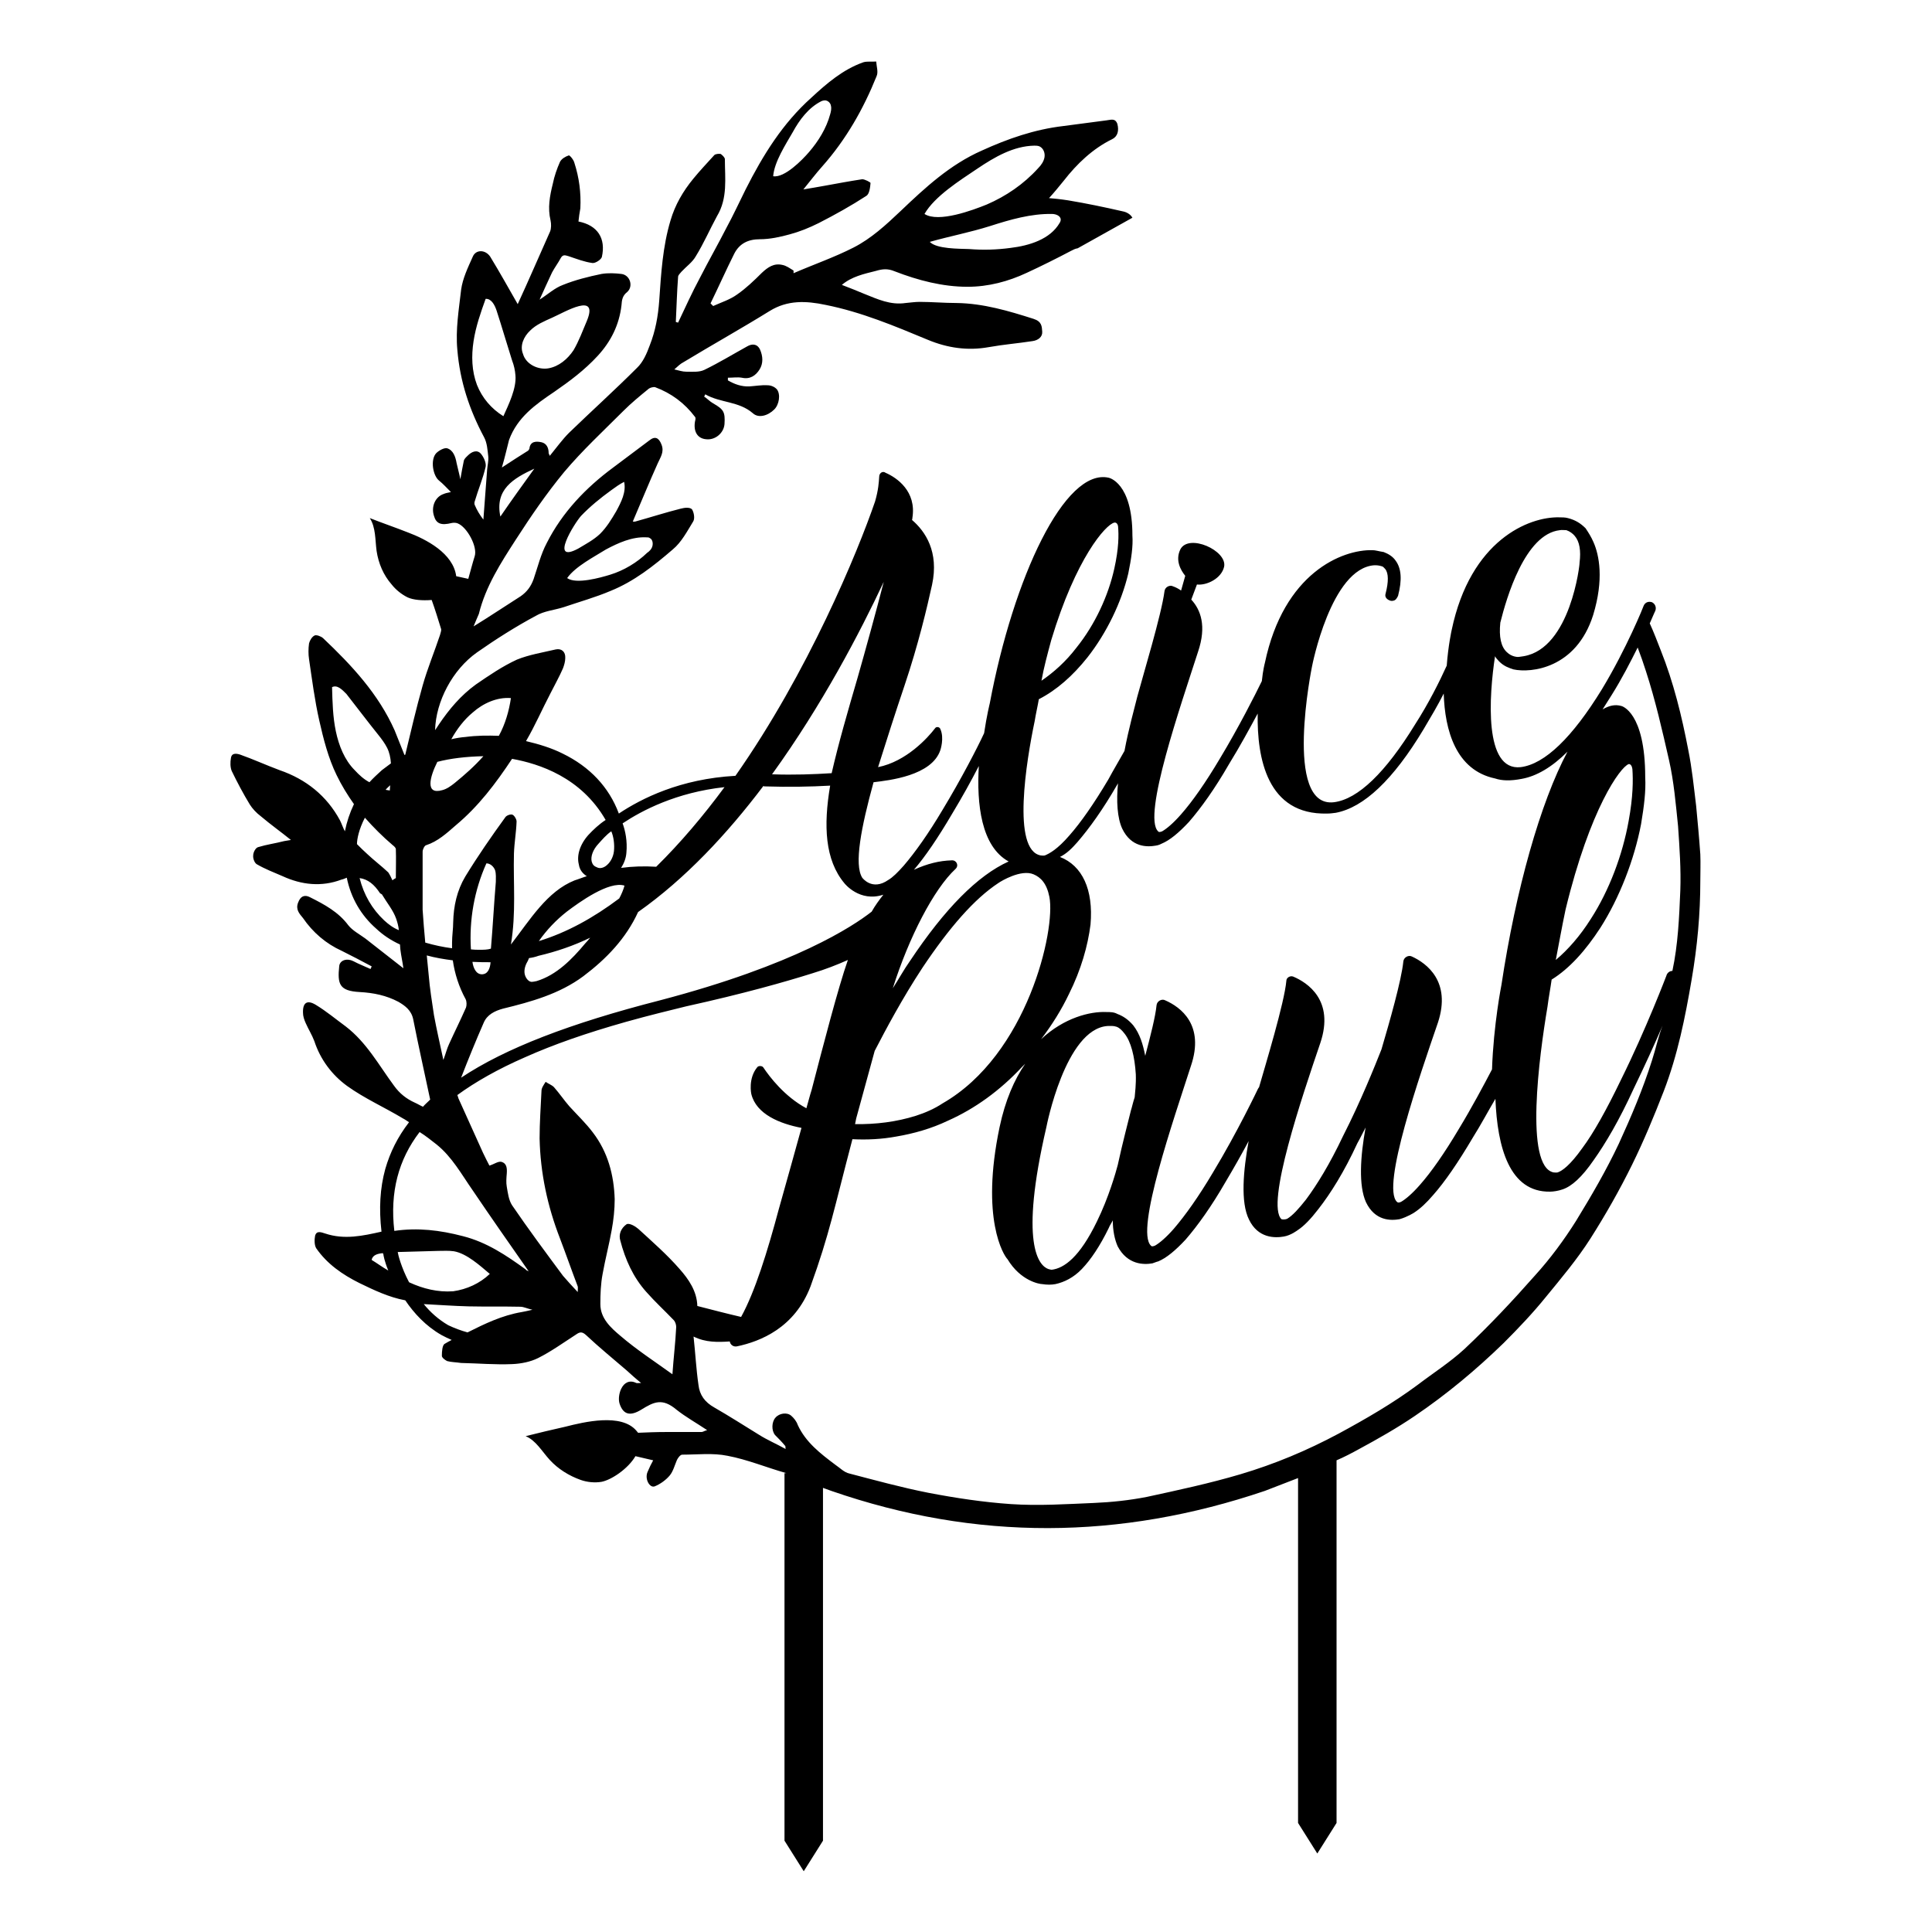 <?xml version="1.0" encoding="utf-8"?>
<!-- Generator: Adobe Illustrator 24.2.1, SVG Export Plug-In . SVG Version: 6.00 Build 0)  -->
<svg version="1.1" id="Calque_1" xmlns="http://www.w3.org/2000/svg" xmlns:xlink="http://www.w3.org/1999/xlink" x="0px" y="0px"
	 viewBox="0 0 512 512" style="enable-background:new 0 0 512 512;" xml:space="preserve">
<g>
	<g>
		<path d="M120.9,152.7c-0.8-6.1-8-9.8-12.8-11.6c-3.3-1.3-6.8-2.5-10.1-3.8c1.6,2.5,1.4,5.7,1.8,8.7c0.5,3.3,1.8,6.4,4,8.9
			c1.1,1.4,2.6,2.6,4.2,3.4c1.5,0.7,3.9,0.9,6.4,0.7c0.9,2.5,1.7,5.1,2.5,7.7c0.1,0.5-0.2,1.1-0.3,1.6c-1.5,4.5-3.3,8.8-4.6,13.4
			c-1.7,6-3.1,12.1-4.6,18.3c-0.1,0-0.2,0.1-0.2,0.1c-0.9-2.2-1.7-4.3-2.6-6.5c-4.3-9.7-11.4-17.3-19-24.5c-0.6-0.5-1.7-0.9-2.2-0.7
			c-0.7,0.3-1.3,1.3-1.5,2.1c-0.2,1.4-0.2,2.9,0,4.2c0.8,5.4,1.5,10.9,2.7,16.2c1.1,4.9,2.4,10,4.6,14.5c1.3,2.7,2.9,5.3,4.6,7.7
			c-1.1,2.3-1.9,4.7-2.4,7.2c-0.5-0.9-0.8-1.9-1.3-2.9c-3.5-6.5-9-10.9-16-13.3c-3.5-1.3-7-2.9-10.4-4.1c-0.9-0.3-2.3-0.6-2.5,0.9
			c-0.2,1.1-0.2,2.4,0.2,3.4c1.5,3.1,3.1,6.1,4.8,8.9c0.7,1.1,1.7,2.2,2.9,3.1c2.6,2.2,5.4,4.2,8,6.3c-0.5,0.1-1.1,0.2-1.8,0.3
			c-2.3,0.6-4.6,0.9-6.9,1.6c-0.7,0.2-1.3,1.4-1.3,2.2c-0.1,0.7,0.3,1.9,0.9,2.3c2.2,1.3,4.6,2.2,6.9,3.2c5,2.3,10.3,2.9,15.6,0.9
			c0.5-0.1,0.9-0.3,1.4-0.5c1.1,5.4,3.8,10,7.8,13.5c1.8,1.7,3.9,3.1,6.3,4.2c0,0.5,0.1,0.9,0.1,1.3c0.2,1.7,0.6,3.4,0.8,5
			c-3.3-2.6-6.8-5.3-10.1-7.9c-1.5-1.1-3.4-2.1-4.5-3.5c-2.6-3.5-6.3-5.5-10.1-7.4c-1.3-0.7-2.5-0.5-3.2,1.4
			c-0.7,1.8,0.3,2.9,1.3,4.1c2.6,3.8,6.1,6.8,10.3,8.7c2.6,1.3,5.3,2.7,7.9,4.1c-0.1,0.2-0.2,0.5-0.3,0.7c-1.5-0.7-3.1-1.3-4.6-2.1
			c-1.6-0.8-3.5-0.3-3.7,1.3c-0.5,4.8,0,6.6,5.4,6.9c3.7,0.2,7.1,0.9,10.3,2.6c1.7,1,3.4,2.2,3.9,4.6c1.4,7.1,3,14.2,4.5,21.3
			c-0.1,0.1-0.2,0.2-0.3,0.3c-0.6,0.6-1.1,1-1.6,1.6c-0.7-0.3-1.5-0.8-2.2-1.1c-2.2-1-4-2.4-5.5-4.5c-4-5.4-7.2-11.4-12.8-15.7
			c-2.6-1.9-5.1-4-7.9-5.7c-2.3-1.4-3.5-0.6-3.4,2.1c0,0.9,0.3,1.8,0.7,2.7c0.7,1.6,1.7,3.2,2.3,4.8c1.6,4.9,4.7,9,8.7,11.9
			c4.6,3.3,9.8,5.6,14.8,8.6c0.6,0.3,1.1,0.7,1.6,1c-3,3.9-5,7.9-6.3,12.4c-1.4,5.1-1.7,10.5-1,16.6c-4.9,1.1-9.8,2.2-14.9,0.5
			c-1-0.3-2.3-0.9-2.7,0.6c-0.2,1-0.2,2.5,0.3,3.3c2.9,4.2,7,7,11.4,9.2c3.9,1.9,7.9,3.8,12.2,4.6c2.3,3.4,5.4,6.8,9.6,9.2
			c0.9,0.5,1.8,0.9,2.7,1.3c-0.6,0.3-1.3,0.7-1.8,1c-0.7,0.3-0.8,2.1-0.8,3.2c0,0.5,0.8,1.1,1.4,1.4c1.1,0.3,2.4,0.3,3.7,0.5
			c4.6,0.1,9,0.5,13.6,0.3c2.3-0.1,4.8-0.6,6.8-1.6c3.4-1.7,6.6-4,10-6.2c1-0.7,1.6-0.9,2.7,0.1c3.4,3.2,7.2,6.3,10.8,9.4
			c1.1,1,2.3,2.1,3.8,3.3c-0.8,0-1,0.1-1.3,0c-1.8-0.9-3.2,0-3.9,1.4c-0.6,1.1-0.9,2.9-0.5,4.1c1,3,2.9,3.3,5.7,1.6
			c3.4-2.1,5.6-3.2,9.4,0c2.4,1.9,5.1,3.4,8.1,5.4c-0.8,0.2-1.1,0.5-1.5,0.5c-3.2,0-6.4,0-9.6,0c-2.4,0-4.8,0.1-7.2,0.2l-0.5-0.6
			c-4-4.6-13.7-2.3-18.8-1c-3.5,0.8-7,1.6-10.5,2.5c2.7,1.1,4.3,4,6.4,6.3c2.2,2.4,5.1,4.2,8.2,5.3c1.7,0.6,3.7,0.8,5.5,0.5
			c2.6-0.5,7-3.4,9-6.8l4.7,1.1c-0.5,0.9-1,1.9-1.5,3.1c-0.8,1.9,0.6,4.3,1.9,3.8c1.5-0.6,3-1.7,4-2.9c0.9-1.1,1.3-2.7,1.9-4.1
			c0.3-0.6,0.9-1.4,1.4-1.4c4,0,8.1-0.5,12,0.3c5.3,1,10.3,3.1,15.6,4.6h-0.5v97.4l5.1,8.1l5.1-8.1v-93.5l2.2,0.8
			c38.4,13.3,76.5,13,114.9,0l8.8-3.4v91.4l5.1,8.1l5.1-8.1V387c2.1-0.9,4-1.9,6-3c5-2.7,10.1-5.6,14.8-8.8
			c8.4-5.7,16.2-12.2,23.5-19.3c3.9-3.9,7.7-7.9,11.1-12.1c4.1-5,8.4-10.1,11.9-15.6c4-6.3,7.7-12.8,11-19.5
			c3.1-6.3,5.8-12.8,8.4-19.5c3.7-9.6,5.7-19.6,7.4-29.6c1.5-8.7,2.3-17.4,2.3-26.1c0-2.4,0.1-4.7,0-7.1c-0.3-4.3-0.7-8.6-1.1-12.8
			c-0.6-4.9-1.1-10-2.1-14.9c-1.7-8.9-3.9-17.9-7.3-26.4c-0.9-2.3-1.8-4.7-2.9-7.1c0.9-2.1,1.5-3.4,1.5-3.4c0.3-0.9-0.1-1.8-0.9-2.2
			c-0.9-0.3-1.8,0-2.2,0.9c0,0.1-4.5,11.3-11.1,22.2c-7.8,12.7-15.1,19.8-21.5,20.6c-9.8,1.1-8.4-18.9-6.8-29.4
			c0.2,0.5,0.7,0.9,1.1,1.4c1.3,1.3,2.6,1.7,3.8,2.1c4.6,1,16.6-0.2,21.1-14.4c2.9-9.5,1.6-15.9,0.1-19.3c-0.6-1.4-1.3-2.5-2.1-3.7
			c-1.3-1.3-2.7-2.2-4.7-2.7c-0.7-0.2-1.6-0.2-2.3-0.2c-8-0.2-23.5,6-28.5,29.9c0,0-0.9,4-1.3,9.4c-1.9,4.2-4.8,10-8.4,15.6
			c-7.8,12.7-15.1,19.8-21.5,20.6c-13.5,1.6-5.8-36-5.8-36s5-26,16.5-26.8c0.7,0,1.1,0,2.1,0.3c0.3,0.1,0.6,0.5,0.8,0.7
			c0.9,1.1,0.9,3.4,0.1,6.5c-0.3,0.9,0.3,1.6,1.3,1.9c0.1,0,0.3,0.1,0.7,0c0.7-0.1,1-0.7,1.3-1.3c1.1-4.2,0.9-7.3-0.7-9.4
			c-0.7-1-1.8-1.7-3.1-2.2c-1.3-0.2-2.2-0.5-3-0.5c-8-0.2-23.5,6-28.5,29.9c0,0-0.5,1.8-0.8,4.8c-1.8,3.7-6.1,12.2-11.1,20.5
			c-3.8,6.4-7.3,11.4-10.3,14.8c-2.1,2.4-3.8,3.8-5,4.5c-0.5,0.2-0.9,0.3-1.1,0c-4.2-4,6.1-33.6,10.6-47.6
			c2.3-6.8,0.7-11.1-1.8-13.8l1.5-4c2.6,0.3,6.5-1.6,7.2-4.7c0.9-4.3-9.4-8.9-11.6-4.6c-1.4,2.9,0.1,5.5,1.3,7l-1.1,3.9
			c-0.7-0.5-1.5-0.9-2.1-1.1c-0.9-0.5-2.2,0.2-2.3,1.3c-0.8,6.2-5.7,22.3-7.2,27.9c-0.7,2.9-2.3,8.5-3.4,14.4
			c-1.4,2.5-2.9,5-4.3,7.6c-3.8,6.4-7.3,11.4-10.3,14.8c-3.2,3.7-5.3,4.8-6.5,5.3c-0.5,0.1-0.8,0-1.1,0c-7.7-1.4-3.8-25.1-1.6-35.6
			c0.3-1.9,0.8-4,1.1-5.8c4.7-2.4,9-6.2,12.9-11.1c5.1-6.5,9-14.6,10.8-22.2c0.8-3.9,1.3-7.2,1.1-10.1c0-14.1-6.3-15.3-6.3-15.3
			c-11.6-2.6-25.2,26.3-31.5,59.8c0,0-0.8,3.2-1.5,7.9c-1.8,3.9-6.1,12.2-11,20.3c-3.8,6.4-7.3,11.3-10.3,14.8
			c-1.6,1.8-2.9,3.1-4.1,3.8c-4.3,3-6.9-0.6-6.9-0.6c-2.2-3.5-0.3-13.3,3-25.3c4.1-0.5,15.4-1.7,17.7-8.5c0,0,1.1-3.2,0-5.6
			c-0.2-0.6-1.1-0.7-1.4-0.2c-1.9,2.5-7.6,8.8-15.1,10.3c2.2-7,4.6-14.5,7-21.6c3.7-11,6-20.8,7.3-26.7c1.9-8.8-1.8-14.2-5.3-17.2
			c0.1-0.3,0.1-0.6,0.1-0.6c1.1-7-4.1-10.6-7.1-11.9c-0.8-0.6-1.7,0.1-1.7,1c-0.1,1.5-0.2,3.5-1.1,6.6c-4.6,13.4-17.7,45.2-37,72.7
			c-14.6,0.8-24.9,6-30.9,10c-2.6-7-7.7-12.4-14.9-15.9c-3-1.5-6.3-2.5-9.7-3.3c2.4-4.1,4.3-8.5,6.5-12.7c1.1-2.2,2.3-4.3,3.3-6.6
			c0.3-0.8,0.6-1.8,0.6-2.7c0.1-1.7-1-2.6-2.5-2.3c-3.4,0.8-7.1,1.4-10.3,2.7c-3.9,1.8-7.4,4.2-10.9,6.6c-4,2.9-7.1,6.6-9.8,10.6
			c-0.3,0.5-0.6,0.9-1,1.5c0.2-7.6,4.6-16,11.1-20.6c5-3.5,10.2-6.8,15.6-9.7c2.2-1.3,4.9-1.5,7.4-2.3c4.1-1.4,8.4-2.6,12.4-4.3
			c6.2-2.5,11.4-6.6,16.5-11c2.3-1.9,3.8-4.8,5.4-7.4c0.5-0.8,0.2-2.4-0.3-3.2c-0.5-0.6-1.9-0.5-3-0.2c-4,1-8,2.3-12,3.4
			c-0.3,0.1-0.7,0-0.7,0c2.2-5.1,4.3-10.3,6.6-15.4c0.7-1.6,1.8-3,1-5c-0.7-1.8-1.7-2.3-3.2-1.1c-3.2,2.4-6.4,4.8-9.6,7.2
			c-7.3,5.4-13.5,11.9-17.6,20c-1.6,3-2.4,6.4-3.5,9.6c-0.7,1.9-1.7,3.3-3.4,4.5c-4.1,2.6-8.1,5.3-12.5,8c0.5-1.3,1-2.3,1.4-3.3
			c1.8-7.3,5.8-13.5,9.8-19.7c4-6.2,8.1-12.2,12.8-17.9c4.8-5.7,10.4-10.9,15.7-16.2c2.1-2.1,4.3-3.9,6.5-5.7
			c0.5-0.5,1.5-0.7,1.9-0.6c4.3,1.6,7.8,4.2,10.6,7.9c0.2,0.2,0.1,0.8,0,1.1c-0.5,2.7,0.6,4.6,2.9,4.8c2.4,0.3,4.7-1.6,4.9-4
			c0.2-3.2-0.2-3.9-3-5.5c-0.9-0.5-1.6-1.3-2.4-1.8c0.1-0.2,0.2-0.3,0.3-0.6c4,2.3,8.9,1.8,12.6,5c1.5,1.4,4,0.7,5.7-1
			c1.3-1.3,1.7-4,0.7-5.3c-0.6-0.7-1.6-1.1-2.5-1.1c-1.6-0.1-3.2,0.2-4.8,0.3c-2.1,0.1-4-0.6-5.7-1.6c0-0.2,0-0.5,0-0.7
			c1.3,0,2.5-0.2,3.7,0c2.2,0.5,3.7-0.6,4.7-2.2c1-1.6,0.9-3.5,0.1-5.3c-0.8-1.6-2.2-1.5-3.4-0.8c-3.8,2.1-7.4,4.3-11.3,6.2
			c-1.4,0.7-3.3,0.5-4.9,0.5c-0.9,0-1.8-0.3-3.1-0.6c0.9-0.8,1.6-1.5,2.4-1.9c7.6-4.6,15.3-8.9,22.9-13.6c4.7-2.9,9.6-2.7,14.8-1.6
			c9.5,1.9,18.3,5.6,27.2,9.3c5.1,2.1,10.4,2.9,16,1.9c3.9-0.7,7.7-1,11.6-1.6c1.5-0.2,2.7-1.1,2.6-2.5c-0.1-1.4-0.1-2.7-2.3-3.4
			c-6.6-2.1-13.3-4.1-20.4-4.2c-3.3,0-6.6-0.3-9.8-0.3c-1.3,0-2.4,0.2-3.7,0.3c-4,0.6-7.4-1-10.9-2.4c-1.9-0.8-3.9-1.6-6-2.4
			c2.6-2.2,5.8-2.9,9-3.7c1.7-0.5,3.1-0.7,5,0.1c6.2,2.4,12.7,4.1,19.3,4.1c5.5,0,10.8-1.4,15.7-3.7c3.9-1.8,7.9-3.8,11.7-5.8
			c0.6-0.3,1.1-0.6,1.8-0.7l0,0l14.5-8.1c-0.5-0.9-1.5-1.5-2.6-1.7c-4.8-1.1-9.6-2.1-14.4-2.9c-1.9-0.3-3.8-0.5-5.1-0.6
			c1.3-1.4,2.6-3,3.9-4.6c3.5-4.5,7.7-8.5,12.8-11c1.5-0.7,1.9-2.3,1.4-4.1c-0.6-1.6-1.8-1-2.9-0.9c-3.8,0.5-7.6,1-11.4,1.5
			c-7.7,0.9-14.8,3.4-21.6,6.5c-8.4,3.7-15,9.8-21.5,16c-3.9,3.7-7.8,7.3-12.5,9.7c-5.1,2.6-10.6,4.5-15.9,6.8c0-0.2,0-0.5,0-0.7
			c-1-0.6-1.9-1.3-3-1.5c-2.2-0.5-3.8,0.6-5.4,2.1c-2.1,2.1-4.2,4.1-6.5,5.7c-1.9,1.4-4.2,2.1-6.4,3.1c-0.2-0.2-0.5-0.5-0.7-0.7
			c2.1-4.3,4.1-8.8,6.3-13.2c1.4-2.7,3.7-3.8,6.8-3.8c2.6,0,5.4-0.6,7.9-1.3c2.6-0.7,5.1-1.7,7.7-3c4.3-2.2,8.6-4.6,12.6-7.2
			c0.8-0.5,1-2.2,1.1-3.4c0-0.2-1.5-1-2.2-1c-3.3,0.5-6.5,1.1-9.8,1.7c-1.8,0.3-3.8,0.7-5.8,1c1.8-2.2,3.3-4.2,5-6.1
			c6.3-7.1,10.9-15.2,14.4-23.9c0.5-1.1,0-2.5-0.1-3.9c-1.1,0.1-2.4-0.1-3.4,0.2c-5.4,1.9-9.7,5.6-13.8,9.4
			c-7.6,6.8-12.8,15.2-17.4,24.3c-1.7,3.4-3.3,6.9-5.1,10.2c-2.3,4.5-4.7,8.7-7,13.2c-2.1,3.9-3.9,7.9-5.8,11.9
			c-0.2-0.1-0.5-0.1-0.6-0.2c0.2-4,0.3-8,0.6-11.9c0-0.5,0.5-0.9,0.9-1.4c1.3-1.4,2.9-2.5,3.8-4.1c2.1-3.4,3.7-7.1,5.6-10.6
			c2.9-4.8,2.1-10,2.1-15.1c0-0.5-0.7-1.1-1.1-1.4c-0.5-0.1-1.4,0-1.7,0.3c-1.9,2.1-3.8,4.1-5.6,6.3c-2.7,3.3-4.8,6.9-6,11
			c-2.1,7-2.5,14.1-3,21.3c-0.3,4.1-1,8-2.5,11.8c-0.8,2.2-1.8,4.5-3.4,6c-5.8,5.8-12,11.4-18,17.2c-1.8,1.8-3.3,3.9-5.1,6.1
			c-0.2-0.5-0.3-0.6-0.3-0.7c0-1.5-0.6-2.6-1.9-2.9c-1.4-0.3-3-0.3-3.2,1.7c0,0.1-0.2,0.3-0.3,0.5c-2.2,1.4-4.3,2.7-7,4.5
			c0.8-2.7,1.3-5,1.9-7.3c2.2-6,7-9.4,11.9-12.7c4.2-2.9,8.1-5.8,11.6-9.6c3.5-3.8,5.7-8.2,6.3-13.4c0.1-1.3,0.2-2.5,1.5-3.5
			c1.7-1.5,0.8-4.5-1.5-4.8c-1.7-0.2-3.5-0.3-5.3,0c-3.4,0.7-7,1.6-10.2,2.9c-2.2,0.8-4,2.5-6.2,3.9c1.1-2.4,2.2-4.9,3.3-7.2
			c0.7-1.3,1.6-2.5,2.3-3.8c0.6-1.1,1.3-0.7,2.1-0.5c2.1,0.7,4.1,1.5,6.3,1.8c0.8,0.1,2.3-0.9,2.5-1.6c1.1-4.9-1.1-8.4-6.2-9.4
			c0.1-1.1,0.3-2.4,0.5-3.5c0.2-4.1-0.3-8.1-1.6-12.1c-0.2-0.8-1.3-2.1-1.5-1.9c-0.9,0.3-1.9,0.9-2.3,1.7c-0.8,1.8-1.5,3.8-1.9,5.8
			c-0.8,3.2-1.4,6.4-0.6,9.7c0.2,0.9,0.2,2.1-0.1,2.9c-2.9,6.5-5.7,13-8.6,19.3c-2.4-4.2-4.8-8.5-7.3-12.6c-1.3-1.9-3.8-1.9-4.6,0
			c-1.3,2.9-2.7,5.8-3.1,8.8c-0.6,5.3-1.5,10.5-1,15.9c0.7,8.4,3.2,15.9,7.1,23.2c0.8,1.5,0.9,3.4,1.1,5.1c0.1,1.1-0.2,2.3-0.3,3.4
			c-0.3,4.5-0.7,8.8-1,13.3c-1-1.3-1.7-2.5-2.3-3.9c-0.1-0.2-0.1-0.7,0-0.9c0.9-3.1,2.2-6.1,2.9-9.2c0.2-1-0.5-2.6-1.3-3.5
			c-1-1.1-2.4-0.5-3.4,0.5c-0.5,0.5-1,0.9-1.1,1.5c-0.3,1.5-0.6,3-0.9,4.8c-0.3-1.5-0.7-2.9-1-4.3c-0.3-1.7-0.9-3.4-2.5-3.9
			c-0.8-0.2-2.2,0.6-2.9,1.3c-1.6,1.7-0.9,6,0.8,7.3c1,0.8,1.9,1.8,3.1,3c-0.9,0.2-1.5,0.3-1.9,0.5c-2.2,0.7-3.4,3.3-2.6,5.8
			c0.6,2.1,1.9,2.6,4.7,1.9c0.5-0.1,1.1-0.1,1.6,0.1c2.5,1,5.3,6.2,4.5,8.7c-0.6,1.9-1.1,3.9-1.7,6L120.9,152.7z M397.6,165
			c1.6-6.4,6.5-23.5,15.8-24.5c0.5-0.1,1.1,0,1.7,0c0.9,0.3,1.7,0.9,2.2,1.5c1.3,1.5,1.7,3.9,1.3,7.1c0.1,0.3-2.4,22.7-14.8,24.8
			c-0.5,0.1-0.8,0.1-1.4,0.2c0,0-1.7,0.1-3.1-1.3C397.8,171.4,397.2,168.8,397.6,165z M278.6,169.6c6.5-21.6,14.4-30.6,16.7-31.1
			c0.5-0.1,0.9,0.3,1,1c0.2,2.3,0.2,5.8-1,11.2c-1.6,7.2-5.1,14.8-10,20.9c-2.9,3.8-6.1,6.6-9.3,8.8
			C276.6,177,277.6,173.3,278.6,169.6z M171.3,142.4c0.3,0,0.7,0,0.9,0.2c0.7,0.3,0.9,1.3,0.7,2.1c-0.2,0.8-0.8,1.4-1.4,1.8
			c-2.7,2.6-6.2,4.7-9.8,5.8c-2.6,0.8-9,2.6-11.4,0.9c2.2-3.1,7.1-5.6,10.3-7.6C163.8,143.9,167.5,142.2,171.3,142.4z M154,136.7
			c2.4-2.5,5.1-4.7,8-6.8c1.1-0.8,2.2-1.6,3.4-2.2c0.6,2.7-0.8,5.4-2.1,7.8c-1.3,2.2-2.5,4.2-4.3,6c-1.7,1.6-3.8,2.7-5.8,3.9
			C145.5,149.5,152.2,138.7,154,136.7z M278.8,56.7c1,0,2.3,0.5,2.3,1.5c0,0.3-0.1,0.6-0.3,0.9c-2.5,4.3-8,6-13,6.6
			c-3.7,0.5-7.3,0.6-11,0.3c-2.6-0.1-8.6,0-10.4-1.9c5.3-1.5,10.6-2.5,16-4.2C267.7,58.2,273.2,56.6,278.8,56.7z M259,44.7
			c4.6-3.1,9.6-6,15.1-6.1c0.5,0,0.9,0,1.4,0.2c1,0.5,1.5,1.7,1.3,2.9c-0.2,1.1-0.9,2.1-1.7,2.9c-3.8,4.2-8.5,7.4-13.6,9.6
			c-3.7,1.5-12.8,4.9-16.5,2.5C247.7,52,254.4,47.8,259,44.7z M210.1,35c1.8-3.3,4.2-6.5,7.6-8.2c0.2-0.1,0.6-0.2,0.9-0.2
			c0.8,0,1.5,0.7,1.6,1.4c0.2,0.8,0,1.6-0.2,2.3c-1,3.7-3.1,7.1-5.6,10c-1.8,2.1-6.5,6.9-9.5,6.4C205.2,42.9,208.2,38.3,210.1,35z
			 M141.6,124.2c-3.1,4.3-6.2,8.6-9,12.7C131.1,129.7,136,126.8,141.6,124.2z M140.5,87.6c1.6-1.6,3.8-2.5,5.8-3.4
			c3.4-1.5,12.5-7,9.2,0.9c-1.1,2.6-2.1,5.3-3.5,7.7c-1.6,2.4-3.9,4.3-6.6,4.8c-2.7,0.5-6-1-6.8-3.8
			C137.7,91.6,138.8,89.2,140.5,87.6z M126.4,102c-1.4-3.7-1.5-7.7-0.9-11.6c0.6-3.9,1.9-7.6,3.2-11.2c1.5-0.1,2.4,1.6,2.9,3.1
			c1.4,4.3,2.7,8.8,4.1,13.2c0.5,1.3,0.8,2.6,0.9,4c0.3,3.4-1.8,7.7-3.2,10.8C130.2,108.3,127.8,105.5,126.4,102z M89,193.8
			c-0.8-3.8-0.9-7.8-1-11.7c1.4-0.7,2.7,0.7,3.8,1.8c2.9,3.7,5.6,7.3,8.5,10.9c0.8,1,1.7,2.2,2.3,3.4s0.9,2.6,1,4.1
			c-0.8,0.6-1.7,1.3-2.4,1.8c-1.1,1-2.3,2.1-3.3,3.2c-1.5-0.8-2.7-1.9-3.9-3.2C91.3,201.4,89.8,197.6,89,193.8z M103.4,208.1
			c0,0.5-0.1,0.9-0.1,1.4c-0.3-0.1-0.8-0.1-1.1-0.2C102.6,208.8,103,208.5,103.4,208.1z M96.7,216.7c2.3,2.6,4.7,5,7.4,7.3
			c0.3,0.2,0.8,0.7,0.8,1c0.1,2.5,0,5.1,0,7.7c-0.3,0.2-0.6,0.3-0.9,0.6c-0.3-0.7-0.7-1.5-1.1-2.1c-1.8-1.7-3.8-3.2-5.6-4.9
			c-0.9-0.8-1.8-1.7-2.7-2.6C94.6,222.4,95.1,219.8,96.7,216.7z M101.8,243.9c-3.2-3-5.4-6.8-6.5-11.2c2.2,0.3,3.9,1.7,5.4,4
			c0.1,0.1,0.3,0.2,0.5,0.3c1.3,2.2,3,4.2,3.8,6.5c0.3,0.9,0.6,1.9,0.7,3C104.2,245.9,103,245,101.8,243.9z M285.5,223.2
			c3.2-3.7,6.8-8.7,10.6-15.3c0.1-0.1,0.2-0.3,0.2-0.5c-0.5,4.9-0.2,9.4,1.1,12.2c2.4,5,6.6,4.9,8.9,4.5c0.8-0.1,1.5-0.5,1.5-0.5
			c2.2-0.9,4.6-2.9,7.3-5.8c3.2-3.7,6.8-8.7,10.6-15.3c2.9-4.7,5.5-9.5,7.6-13.4c-0.2,11.8,2.5,26.9,18.4,26.5
			c0.8,0,1.5-0.1,2.3-0.2c7.4-1.4,15.2-8.7,23.3-22.2c1.9-3.2,3.8-6.4,5.3-9.4c0.3,9.7,3.2,20.3,13.6,22.5c1.8,0.6,4,0.7,7.1,0.1
			c3.9-0.7,8-3.1,12.1-7.2c-7.2,13.5-13.7,36.6-17.5,61.8c0,0-2.1,10.5-2.5,22.4c-2.2,4.2-5.4,10.2-8.8,15.8
			c-3.8,6.4-7.3,11.4-10.3,14.8c-2.1,2.4-3.8,3.8-5,4.5c-0.5,0.2-0.8,0.3-1.1,0c-4.2-4,6.1-33.6,10.9-47.6c3.5-10.8-3-15.6-6.9-17.4
			c-0.9-0.5-2.2,0.2-2.3,1.3c-0.5,5-3.7,16.2-5.8,23.3c-1.7,4.3-5.5,13.8-10.2,23c-3.5,7.4-6.9,12.9-9.8,16.8
			c-1.9,2.4-3.5,4.2-5,5.1c-0.5,0.2-1.1,0.2-1.5,0.1c-4.2-4,5.5-32.6,10.3-46.7c3.8-11.3-3.4-16-7.2-17.6c-0.8-0.3-1.8,0.3-1.8,1.1
			c-0.5,5.8-5.6,22.5-7.2,28.1c0,0.1,0,0.1-0.1,0.2c-0.1,0.1-0.1,0.2-0.2,0.3c0,0-5.4,11.4-12,22.3c-3.8,6.4-7.3,11.3-10.3,14.8
			c-2.1,2.4-3.8,3.8-5,4.5c-0.5,0.2-0.9,0.3-1.1,0c-4.2-4,6.1-33.6,10.6-47.6c3.7-10.9-2.7-15.6-6.8-17.4c-0.9-0.5-2.2,0.2-2.3,1.3
			c-0.3,3-1.6,8.1-3,13.4c-0.6-3-1.4-5.8-3.2-8.1c-1.3-1.5-2.6-2.4-4.2-3c-0.9-0.5-1.9-0.5-2.9-0.5c-4.3-0.2-11.2,1.5-17.3,7.2
			c2.9-3.8,5.4-7.8,7.4-12c3.2-6.4,5-12.8,5.7-18.4c0.8-9.3-2.2-15.6-8.1-17.9C282.7,226.2,284.1,224.8,285.5,223.2z M431.6,202.5
			c0.5-0.1,0.9,0.5,1,1.3c0.2,2.9,0.2,7.3-1,13.8c-1.6,8.9-5.1,18.3-10,25.9c-2.9,4.6-6.1,8.2-9.3,10.9c0.8-4.1,1.6-8.7,2.6-13.4
			C421.4,214.2,429.4,203.3,431.6,202.5z M300.7,290.8c-0.5,1.5-0.7,2.6-1,3.5c-0.7,2.9-2.2,8.5-3.5,14.5c-0.5,1.9-2.4,8.6-5.5,14.9
			c-4.6,9.5-8.7,12.4-12,12.8c-0.1,0-0.6-0.1-0.9-0.2c-2.5-0.9-7.7-6.6-0.5-37.6c0,0,5-26,16.2-26.8c0.8,0,1.5-0.1,2.4,0.2
			c0.8,0.3,1.4,0.9,2.1,1.8c1.7,2.1,2.7,6,3,10.8C301.1,287.3,300.8,289.6,300.7,290.8z M253.2,230.3c1-0.9,0.3-2.4-1-2.3
			c-3.3,0.1-6.5,0.9-10,2.5c3-3.5,6.4-8.5,10.1-14.8c2.6-4.3,5.1-8.8,7.1-12.7c-0.6,10,0.6,21.3,7.9,25.3
			c-8.2,3.7-16.9,12.5-26.1,26.3c-1.7,2.4-3.1,5-4.6,7.3C240.9,248.3,247.5,235.6,253.2,230.3z M244.5,256.4
			c7.1-10.6,13.7-18.2,20.1-22.4c0.7-0.5,6-3.7,9.3-2.3c1.9,0.8,3.5,2.4,4.2,6c1.7,8.7-5.8,41.8-28.3,54.7c-2.1,1.4-4.6,2.5-7.1,3.3
			c-5.1,1.6-10.6,2.3-16.1,2.2c0.1-0.6,0.2-0.9,0.3-1.5c0,0,1.9-7,4.9-17.9C234.7,272.9,239.1,264.6,244.5,256.4z M234.2,154.2
			c-1.9,7.4-4.9,18.3-6.9,25.3c-2.6,8.9-5.1,17.5-6.9,25.4c-4.7,0.3-10,0.5-15.8,0.3C217.9,186.8,227.9,167.6,234.2,154.2z
			 M202.3,208.3c0,0,0.1,0,0.2,0.1c6.5,0.2,12.2,0.1,17.5-0.2c-1.8,10.6-1.4,19.7,3.8,25.9c0,0,4,5.1,10.3,3
			c-1.1,1.4-2.2,2.9-3.1,4.5c-5,3.9-20.3,14.1-56.1,23.5c-23.8,6.1-41,12.7-52.7,20.5c1.9-4.9,3.9-9.8,6-14.6
			c0.9-2.1,2.9-3.1,5.1-3.7c7.4-1.8,15-3.9,21.3-8.6c6.1-4.6,11.3-10,14.5-17C181.6,232.9,192.7,221,202.3,208.3z M127.1,251.7
			c-0.7,0-1.5,0-2.3-0.1c-0.5-7.8,0.9-15.7,4.1-22.8c1,0,1.9,0.8,2.3,1.8c0.3,1,0.2,2.1,0.2,3.1c-0.5,6-0.8,11.8-1.3,17.7
			C129.2,251.7,128.1,251.7,127.1,251.7z M130,255c-0.1,1.6-0.7,3.2-2.3,3.2s-2.3-1.8-2.5-3.3C126.9,255,128.5,255,130,255z
			 M139,257.8c-0.1-1.1,0.3-2.2,0.9-3.2c0.1-0.2,0.2-0.5,0.3-0.7c0.8-0.1,1.7-0.3,2.5-0.6c4.7-1.1,9.4-2.7,13.7-4.8
			c-0.5,0.6-0.8,1-1.3,1.5c-3.5,4.2-7.6,8.4-12.9,10c-0.5,0.1-0.9,0.2-1.4,0.2C139.9,260.1,139.1,258.9,139,257.8z M165,218.2
			c5.1-3.4,14.2-8.2,27-9.6c-5.6,7.6-11.7,14.8-18.1,21.1c-3.2-0.2-6.3-0.1-9.3,0.3c0.7-1.1,1.3-2.5,1.4-4
			C166.3,222.9,165.7,220.1,165,218.2z M165.5,234.7c-0.3,1.1-0.8,2.3-1.4,3.4c-6.8,5.1-13.8,9-21.3,11.3c2.1-3,4.6-5.6,7.4-7.8
			C153.5,239.1,161.4,233.4,165.5,234.7z M162.7,225.6c-0.2,1.7-1.1,3.2-2.3,4c-0.8,0.5-1.6,0.6-2.3,0.2c-0.8-0.3-1.1-0.8-1.3-1.5
			c-0.3-1.3,0.3-3.1,1.8-4.7c1-1.1,2.1-2.4,3.4-3.3C162.6,221.7,162.9,223.7,162.7,225.6z M125.3,188.8c2.7-2.4,6.4-4.1,10.1-3.8
			c-0.5,3.4-1.5,6.9-3.2,10c-2.9-0.1-5.8-0.1-8.8,0.3c-1.3,0.1-2.5,0.3-3.8,0.6C121.1,193.2,123,190.7,125.3,188.8z M115.9,201.9
			c3.4-0.9,7.6-1.4,12.2-1.5c-2.3,2.6-4.9,4.9-7.6,7.1c-1,0.8-2.1,1.6-3.3,1.9C112.6,210.7,113.9,205.9,115.9,201.9z M112,241.1
			c0-0.2,0-0.6,0-0.8c0-4.9,0-9.8,0-14.6c0-0.6,0.5-1.6,0.9-1.7c3.1-1,5.5-3.2,7.9-5.3c6-5,10.6-11.1,14.9-17.6
			c7.2,1.3,18.3,4.9,24.8,16.2c-1.7,1.1-3.3,2.6-4.6,4c-2.3,2.6-3.1,5.5-2.5,7.8c0.2,1.4,1,2.4,2.1,3.1c-1,0.3-2.2,0.8-3.2,1.1
			c-7.3,2.9-11.8,10.4-16.9,17c1.4-8.4,0.6-16.2,0.8-24.1c0.1-2.9,0.6-5.6,0.7-8.5c0-0.6-0.6-1.6-1.1-1.8c-0.5-0.2-1.6,0.2-1.9,0.7
			c-3.7,5.1-7.3,10.3-10.6,15.7c-2.2,3.7-3.1,7.8-3.2,12.1c0,1.8-0.3,3.5-0.3,5.4c0,0.5,0,0.9,0,1.5c-2.3-0.3-4.7-0.8-7.1-1.5
			C112.4,246.8,112.2,243.9,112,241.1z M113.6,258.3c-0.2-1.7-0.3-3.4-0.5-5.1c2.2,0.6,4.5,1,6.9,1.3c0.5,3.5,1.6,7,3.4,10.3
			c0.3,0.6,0.3,1.6,0.1,2.2c-1.4,3.2-3,6.4-4.5,9.7c-0.6,1.3-0.9,2.6-1.5,4.2c-0.9-4.2-1.8-8.1-2.5-11.9
			C114.5,265.6,113.9,262,113.6,258.3z M98.5,333.9c0.2-1.3,1.6-1.7,3-1.8c0,0.1,0,0.2,0.1,0.3c0,0.2,0.3,1.9,1.3,4.3
			C101.3,335.8,100,334.8,98.5,333.9z M111.2,300c1.6,1,3.1,2.2,4.5,3.3c4.1,3.3,6.6,7.9,9.6,12.2c4.8,7.1,9.7,14.1,14.8,21.4
			c-0.5-0.2-0.7-0.3-0.8-0.5c-5.1-3.7-10.3-7.2-16.6-8.8c-6.1-1.6-12-2.3-18.2-1.4C103.3,315.9,105.6,307.3,111.2,300z M108.6,339.9
			c-0.1,0-0.1-0.1-0.2-0.1c-2.1-4-2.9-7.3-3-8c3.5-0.1,7.1-0.2,10.8-0.3c1.4,0,2.7-0.1,4.1,0.1c3.4,0.6,6.9,3.8,9.5,6
			c-2.6,2.5-6.1,4.1-9.7,4.6C116,342.5,112.1,341.5,108.6,339.9z M138.3,347.7c-5.3,0.9-9.8,3.1-14.4,5.4c-1.8-0.5-3.4-1.1-5.1-1.9
			c-2.6-1.5-4.8-3.5-6.5-5.6c4,0.2,7.9,0.5,11.9,0.6c4.6,0.1,9.2,0,13.7,0.1c0.9,0,1.8,0.5,3.2,0.8
			C139.7,347.4,139,347.6,138.3,347.7z M164.4,328.8c1.3,5,3.4,9.7,6.9,13.6c2.3,2.6,4.8,4.9,7.2,7.4c0.5,0.5,0.7,1.3,0.7,1.9
			c-0.2,4.1-0.7,8.1-1,12.5c-4.7-3.4-9.5-6.5-13.8-10.2c-2.5-2.1-5.3-4.6-5.3-8.4c0-2.6,0.1-5.4,0.6-8c0.7-3.9,1.7-7.7,2.4-11.6
			c0.5-2.7,0.8-5.5,0.8-8.2c-0.2-6.4-1.8-12.5-5.8-17.7c-1.8-2.4-4.1-4.6-6.2-6.9c-1.4-1.6-2.6-3.4-4.1-5.1
			c-0.6-0.6-1.5-0.9-2.2-1.4c-0.5,0.8-1.1,1.6-1.1,2.4c-0.2,4.2-0.5,8.5-0.5,12.6c0.2,9.2,2.1,18,5.4,26.5c1.6,4.2,3.1,8.5,4.7,12.7
			c0.1,0.3,0,0.7,0,1.5c-1.5-1.6-2.7-2.9-3.9-4.3c-4.6-6.2-9.2-12.4-13.5-18.7c-0.9-1.4-1.1-3.2-1.4-4.9c-0.2-1.1-0.1-2.3,0-3.5
			c0.1-1.4,0-2.7-1.4-3.1c-0.9-0.2-1.9,0.6-3.2,1c-0.5-0.9-1.1-2.2-1.7-3.4c-2.2-4.8-4.3-9.6-6.5-14.4c-0.1-0.3-0.2-0.7-0.3-0.9
			c4.8-3.5,10.8-6.9,17.9-10c7.6-3.4,16.2-6.4,26.8-9.4c6.4-1.8,11.9-3.1,15.9-4.1c15.4-3.4,26.3-6.5,33.6-8.8
			c3.3-1,6.4-2.2,9.3-3.5c-2.6,7.4-6.5,22.5-9.6,34.4c0,0-0.6,1.9-1.4,4.9c-5.8-3.1-9.8-8.4-11.4-10.8c-0.3-0.5-1.3-0.5-1.6-0.1
			c-2.5,3-1.6,7.1-1.6,7.1c1.3,5.4,7.6,7.9,13.3,9c-1.6,5.8-3.8,13.7-6,21.5c-3,11.2-6.3,21.9-10,28.6c-3.9-0.9-7.7-1.9-11.6-2.9
			c-0.1-3.9-2.3-7.1-4.7-9.8c-3.3-3.8-7.2-7.2-10.9-10.6c-0.8-0.7-2.3-1.6-3.1-1.3C164.5,325.5,163.9,327.2,164.4,328.8z M437.8,281
			c-2.4,7.6-5.5,14.9-8.8,22.1c-3.3,7-7.2,13.7-11.3,20.4c-3.2,5.1-6.9,10.1-10.9,14.5c-6,6.8-12.1,13.3-18.7,19.5
			c-3.8,3.5-8.2,6.3-12.4,9.5c-6.6,4.9-13.7,9-20.9,12.9c-8.4,4.5-17,8.1-26.1,10.8c-8.1,2.4-16.5,4.2-24.8,6
			c-4.6,0.9-9.3,1.4-14,1.6c-7.3,0.3-14.6,0.8-22,0.3c-7.3-0.5-14.6-1.6-21.9-3c-7.1-1.4-14-3.3-20.9-5.1c-1.4-0.3-2.5-1.5-3.7-2.3
			c-4-3-7.9-6-10-10.6c-0.3-0.9-1-1.8-1.7-2.4c-1.1-1-3.2-0.7-4.2,0.5c-1,1.1-1.1,3.4-0.1,4.6c0.9,0.9,1.8,1.8,2.7,2.9
			c0.1,0.1,0,0.2,0.1,0.8c-2.5-1.4-4.9-2.4-7.1-3.8c-3.9-2.4-7.8-4.9-11.8-7.2c-2.5-1.4-3.9-3.3-4.2-6c-0.6-4.1-0.8-8.2-1.3-12.8
			c3.2,1.6,6.4,1.5,9.6,1.3c0.1,0.8,0.9,1.5,1.9,1.3c6.2-1.3,15.3-4.9,19.5-15.9c5-13.8,6.2-20.4,11.1-39c3.9,0.2,7.8,0,11.6-0.7
			c4.7-0.8,9.3-2.1,13.7-4.2c7.2-3.2,13.8-8,19.6-14.2c0.3-0.3,0.6-0.6,0.9-0.9c-2.9,4.2-5.3,9.7-6.8,16.8c-5.1,24.3,1.1,34,2.1,35
			c3.5,5.8,8.5,6.6,9.2,6.6c1.3,0.2,2.4,0.2,3.5,0c2.3-0.5,4.8-1.7,7-4c2.4-2.5,4.8-6.1,7.1-10.8c0.3-0.8,0.8-1.4,1.1-2.1
			c0,2.7,0.5,5.1,1.3,6.9c2.6,4.9,6.9,4.9,9.2,4.5c1.3-0.5,1.5-0.5,1.5-0.5c2.2-0.9,4.6-2.9,7.3-5.8c3.2-3.7,6.8-8.7,10.6-15.3
			c2.2-3.7,4.3-7.4,6.1-10.8c-1.4,7.7-2.2,16.2,0.1,20.8c2.4,5,6.9,4.9,9.2,4.5c1.9-0.3,3.7-1.7,3.7-1.7c1.7-1.1,3.5-3,5.5-5.6
			c3.2-4.1,6.8-9.8,10.3-17.4c0.8-1.4,1.5-2.9,2.2-4.2c-1.4,7.6-1.9,15.4,0.1,19.8c2.4,5,6.6,4.9,8.9,4.5c2.1-0.6,3.8-1.7,3.8-1.7
			c1.7-1.1,3.3-2.6,5.1-4.7c3.1-3.5,6.6-8.6,10.5-15.2c2.2-3.5,4.1-7.1,6-10.3c0.5,12.8,3.7,24.8,14.5,24.6c0.8,0,2.2-0.2,3.3-0.6
			c2.4-0.8,5.1-3.2,8.2-7.7c3.2-4.5,6.8-10.6,10.6-18.9c2.9-6,5.6-11.9,7.7-16.8C439.5,274.6,438.8,277.9,437.8,281z M445.3,236
			c-0.3,7.1-0.6,14.3-2.1,21.3c-0.7,0-1.4,0.5-1.6,1.3c0,0-5.4,14.2-12,27.5c-3.8,7.9-7.3,14.2-10.3,18.2c-3.2,4.5-5.3,6-6.5,6.4
			c-0.5,0.1-0.8,0-1.1,0c-7.7-1.6-3.8-30.9-1.6-43.9c0.3-2.4,0.8-5,1.1-7.2c4.7-2.9,9-7.7,12.9-13.7c5.1-8,9-18.1,10.8-27.5
			c0.8-4.8,1.3-8.8,1.1-12.4c0-17.4-6.3-18.9-6.3-18.9c-1.7-0.5-3.3-0.1-5,0.9c0.8-1.3,1.6-2.5,2.4-3.8c2.7-4.3,5-8.8,6.9-12.6
			c0.8,2.1,1.5,4.1,2.2,6.3c2.5,7.7,4.3,15.6,6.1,23.5c1.3,5.7,1.8,11.7,2.4,17.5C445.1,224.7,445.5,230.4,445.3,236z"/>
	</g>
</g>
</svg>
